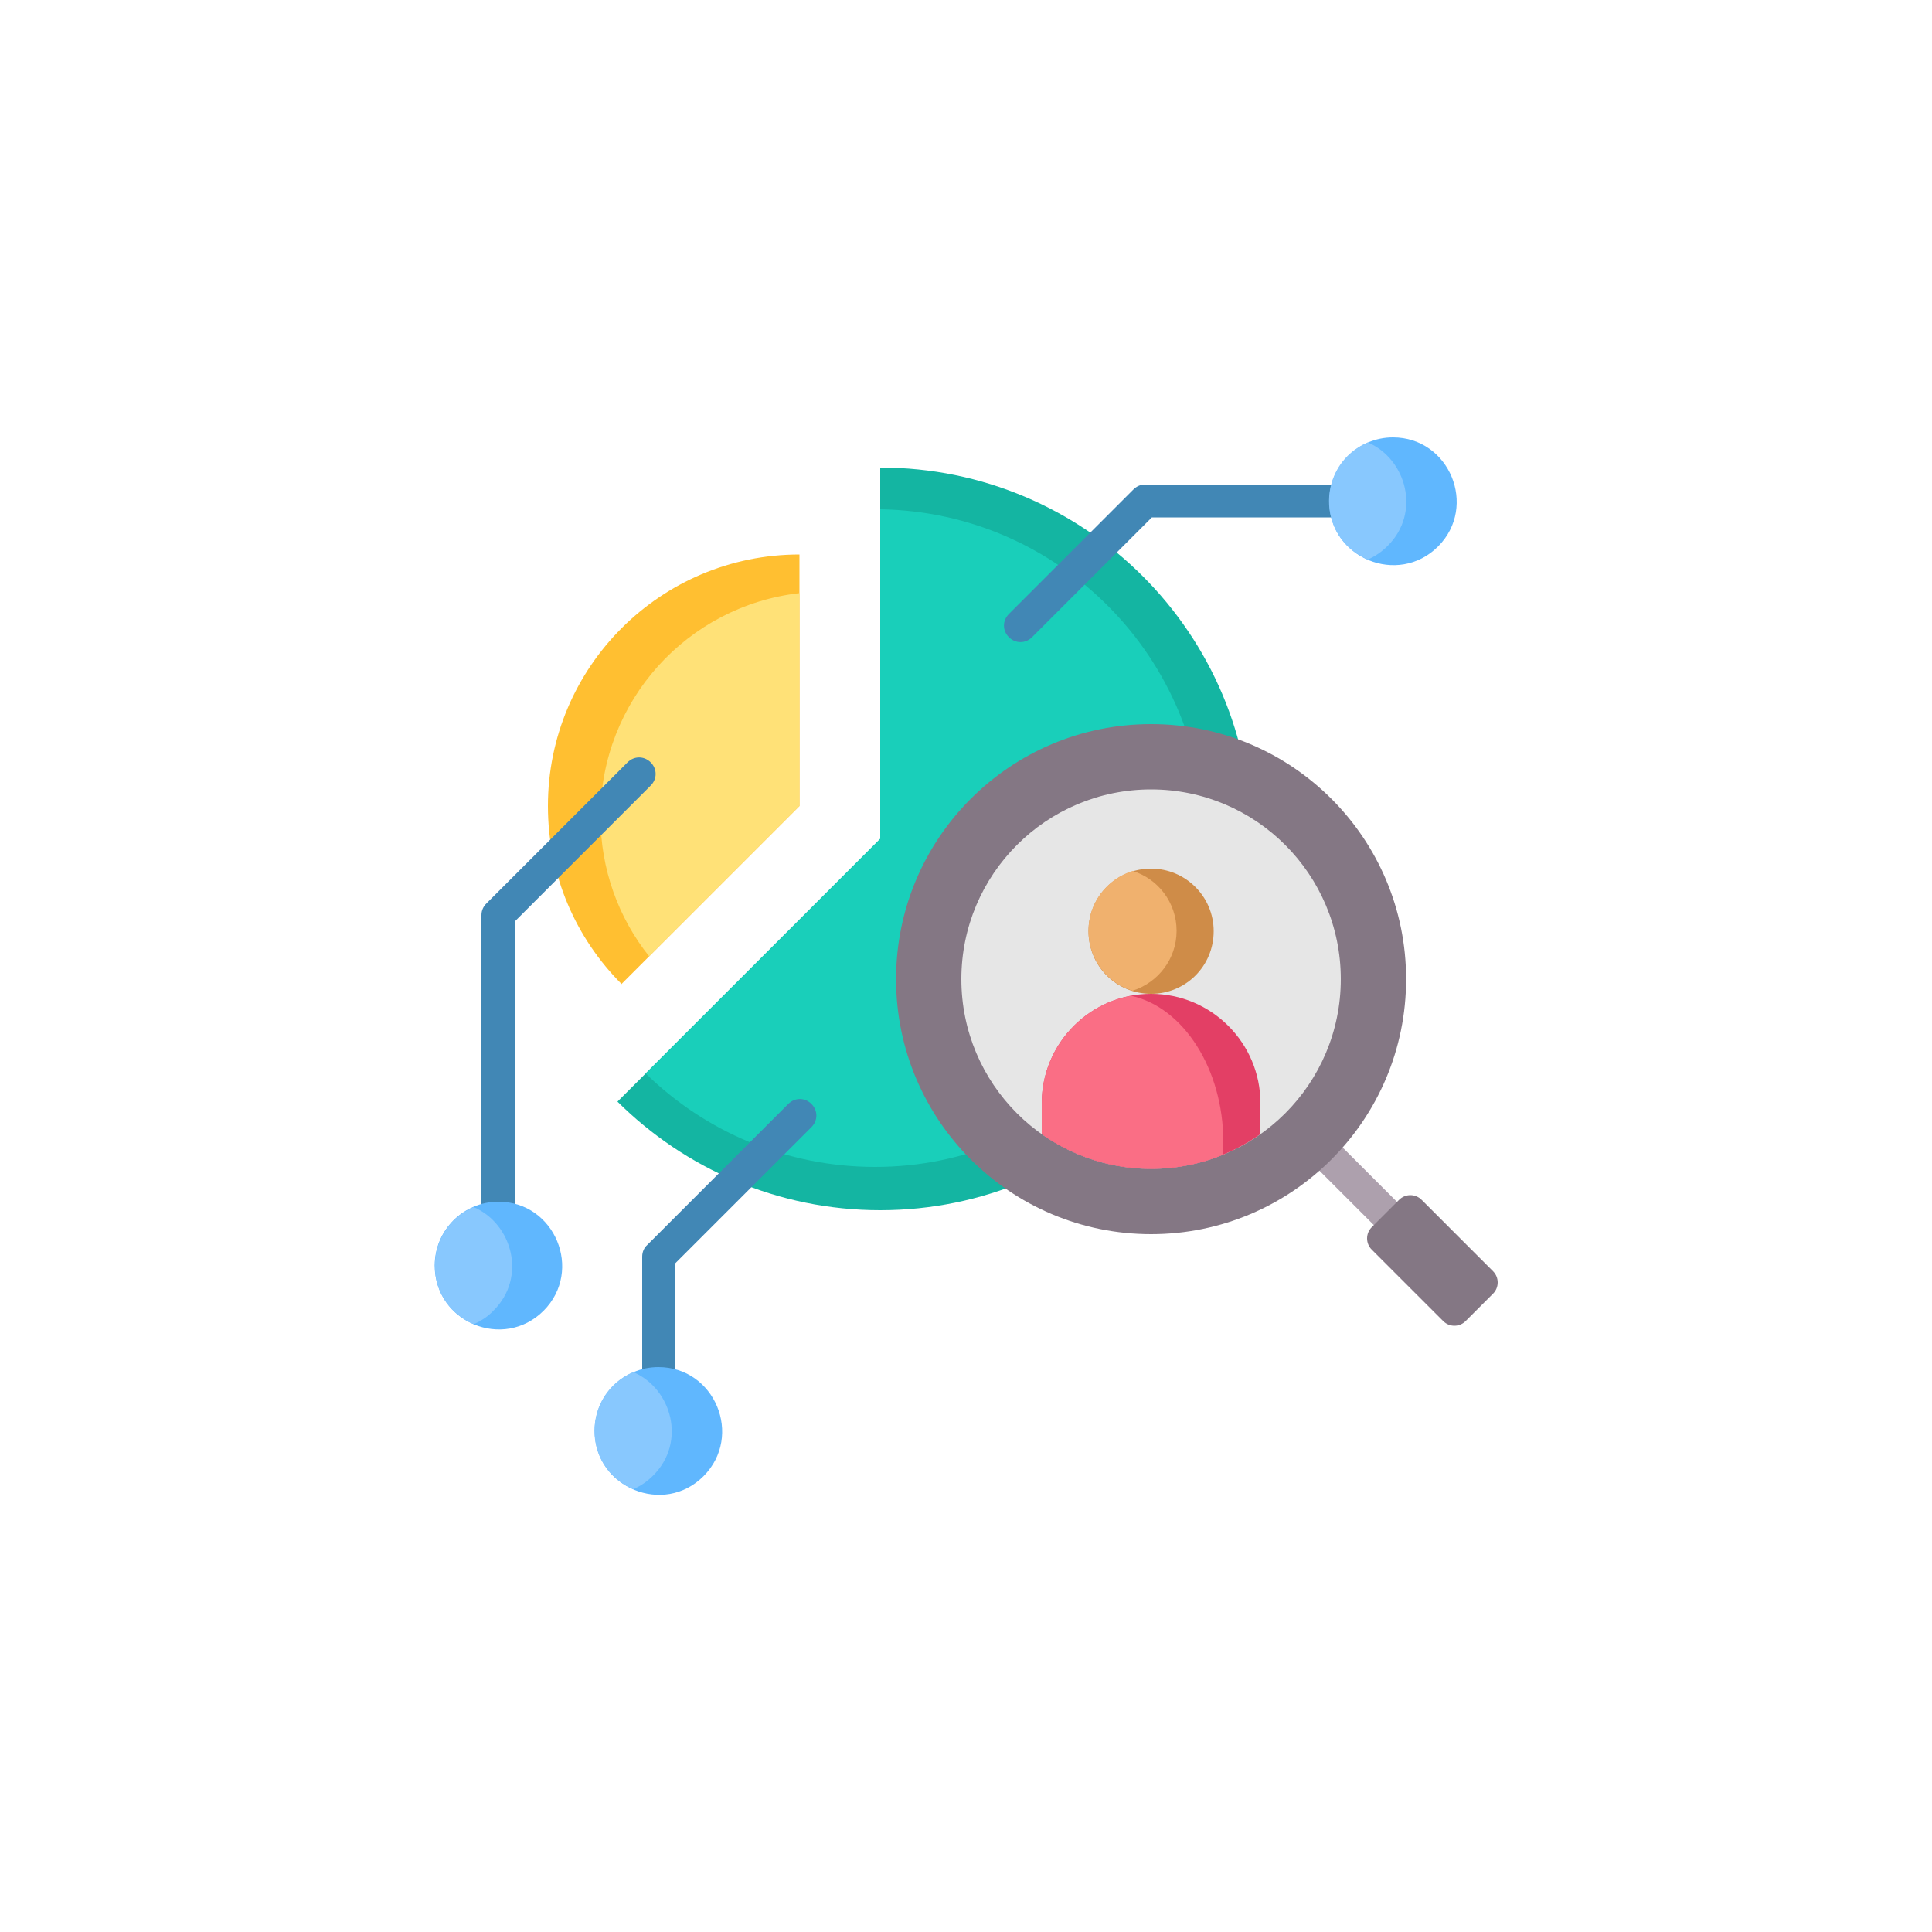 <?xml version="1.0" encoding="UTF-8"?>
<svg id="Layer_1" data-name="Layer 1" xmlns="http://www.w3.org/2000/svg" viewBox="0 0 50 50">
  <defs>
    <style>
      .cls-1 {
        fill: #4187b5;
      }

      .cls-1, .cls-2, .cls-3, .cls-4, .cls-5, .cls-6, .cls-7, .cls-8, .cls-9, .cls-10, .cls-11, .cls-12, .cls-13 {
        fill-rule: evenodd;
      }

      .cls-2 {
        fill: #ffe177;
      }

      .cls-3 {
        fill: #19cfba;
      }

      .cls-4 {
        fill: #14b5a2;
      }

      .cls-5 {
        fill: #ffbf31;
      }

      .cls-6 {
        fill: #60b7fe;
      }

      .cls-7 {
        fill: #fa6e85;
      }

      .cls-14, .cls-12 {
        fill: #847784;
      }

      .cls-8 {
        fill: #ada0ad;
      }

      .cls-9 {
        fill: #cf8c48;
      }

      .cls-10 {
        fill: #f0b16e;
      }

      .cls-11 {
        fill: #88c8fe;
      }

      .cls-15 {
        fill: #e6e6e6;
      }

      .cls-13 {
        fill: #e33f65;
      }
    </style>
  </defs>
  <path class="cls-4" d="M22.78,12.1c5.31,0,9.61,4.3,9.61,9.61s-4.3,9.61-9.61,9.61c-2.65,0-5.06-1.08-6.8-2.81l6.8-6.8v-9.61Z"/>
  <path class="cls-3" d="M16.7,27.79l6.08-6.08v-8.53c4.64.07,8.38,3.86,8.38,8.51s-3.81,8.51-8.51,8.51c-2.31,0-4.41-.92-5.94-2.42h0Z"/>
  <path class="cls-5" d="M16.09,25.47c-1.18-1.18-1.91-2.81-1.91-4.61,0-3.6,2.92-6.51,6.51-6.51v6.51l-4.61,4.61Z"/>
  <path class="cls-2" d="M20.69,15.36v5.5l-3.89,3.89c-.79-.99-1.26-2.25-1.26-3.62,0-2.99,2.25-5.45,5.15-5.78h0Z"/>
  <path class="cls-8" d="M33.57,29.72l.6-.6,2.76,2.76-.6.6-2.76-2.76Z"/>
  <path class="cls-12" d="M35.5,31.76l.71-.71c.16-.16.42-.16.58,0l1.85,1.85c.16.16.16.42,0,.58l-.71.71c-.16.16-.42.16-.58,0l-1.85-1.85c-.16-.16-.16-.42,0-.58Z"/>
  <circle class="cls-14" cx="29.79" cy="25.34" r="6.6"/>
  <circle class="cls-15" cx="29.79" cy="25.34" r="4.91"/>
  <path class="cls-13" d="M32.62,29.35c-1.69,1.2-3.97,1.2-5.66,0v-.8c0-1.56,1.27-2.83,2.83-2.83s2.83,1.27,2.83,2.83v.8Z"/>
  <path class="cls-7" d="M31.66,29.88c-1.53.63-3.31.45-4.7-.53v-.8c0-1.38,1-2.54,2.31-2.78,1.35.29,2.39,1.89,2.39,3.79v.32Z"/>
  <path class="cls-9" d="M29.79,22.48c.89,0,1.62.72,1.62,1.62s-.72,1.62-1.62,1.62-1.62-.72-1.62-1.62.72-1.62,1.62-1.62Z"/>
  <path class="cls-10" d="M29.31,25.64c-.66-.2-1.14-.82-1.14-1.55s.48-1.34,1.14-1.55c.66.2,1.14.82,1.14,1.55s-.48,1.34-1.14,1.55Z"/>
  <path class="cls-1" d="M36.06,12.55c.23,0,.42.19.42.42s-.19.42-.42.42h-6.25l-3.1,3.1c-.17.17-.43.17-.6,0-.17-.17-.17-.43,0-.6l3.22-3.22c.08-.08.18-.13.3-.13h6.43ZM17.46,37.06c0,.23-.19.42-.42.42s-.42-.19-.42-.42v-4.54c0-.12.05-.23.13-.3l3.65-3.65c.17-.17.43-.17.6,0,.17.17.17.43,0,.6l-3.53,3.53v4.37h0ZM13.32,32.38v-8.53l3.52-3.52c.17-.17.17-.43,0-.6-.17-.17-.43-.17-.6,0l-3.65,3.65c-.08.08-.13.18-.13.3v8.7c0,.23.19.42.42.42s.42-.19.42-.42Z"/>
  <path class="cls-6" d="M12.9,31.1c1.46,0,2.2,1.78,1.17,2.82-1.04,1.04-2.82.3-2.82-1.17,0-.91.74-1.65,1.65-1.65h0ZM17.04,35.38c1.46,0,2.2,1.78,1.17,2.82s-2.82.3-2.82-1.17c0-.91.74-1.65,1.65-1.65ZM36.05,11.32c1.46,0,2.2,1.78,1.17,2.82-1.04,1.04-2.82.3-2.82-1.17,0-.91.74-1.65,1.65-1.65Z"/>
  <path class="cls-11" d="M12.26,34.27c-1.36-.58-1.32-2.47,0-3.03,1,.43,1.38,1.82.51,2.68-.15.16-.33.27-.51.35ZM16.39,35.51c1,.43,1.38,1.82.51,2.68-.16.16-.33.27-.51.35-1.36-.58-1.32-2.47,0-3.03ZM35.4,11.45c1,.43,1.38,1.82.51,2.68-.16.16-.33.27-.51.35-1.36-.58-1.32-2.47,0-3.03h0Z"/>
</svg>